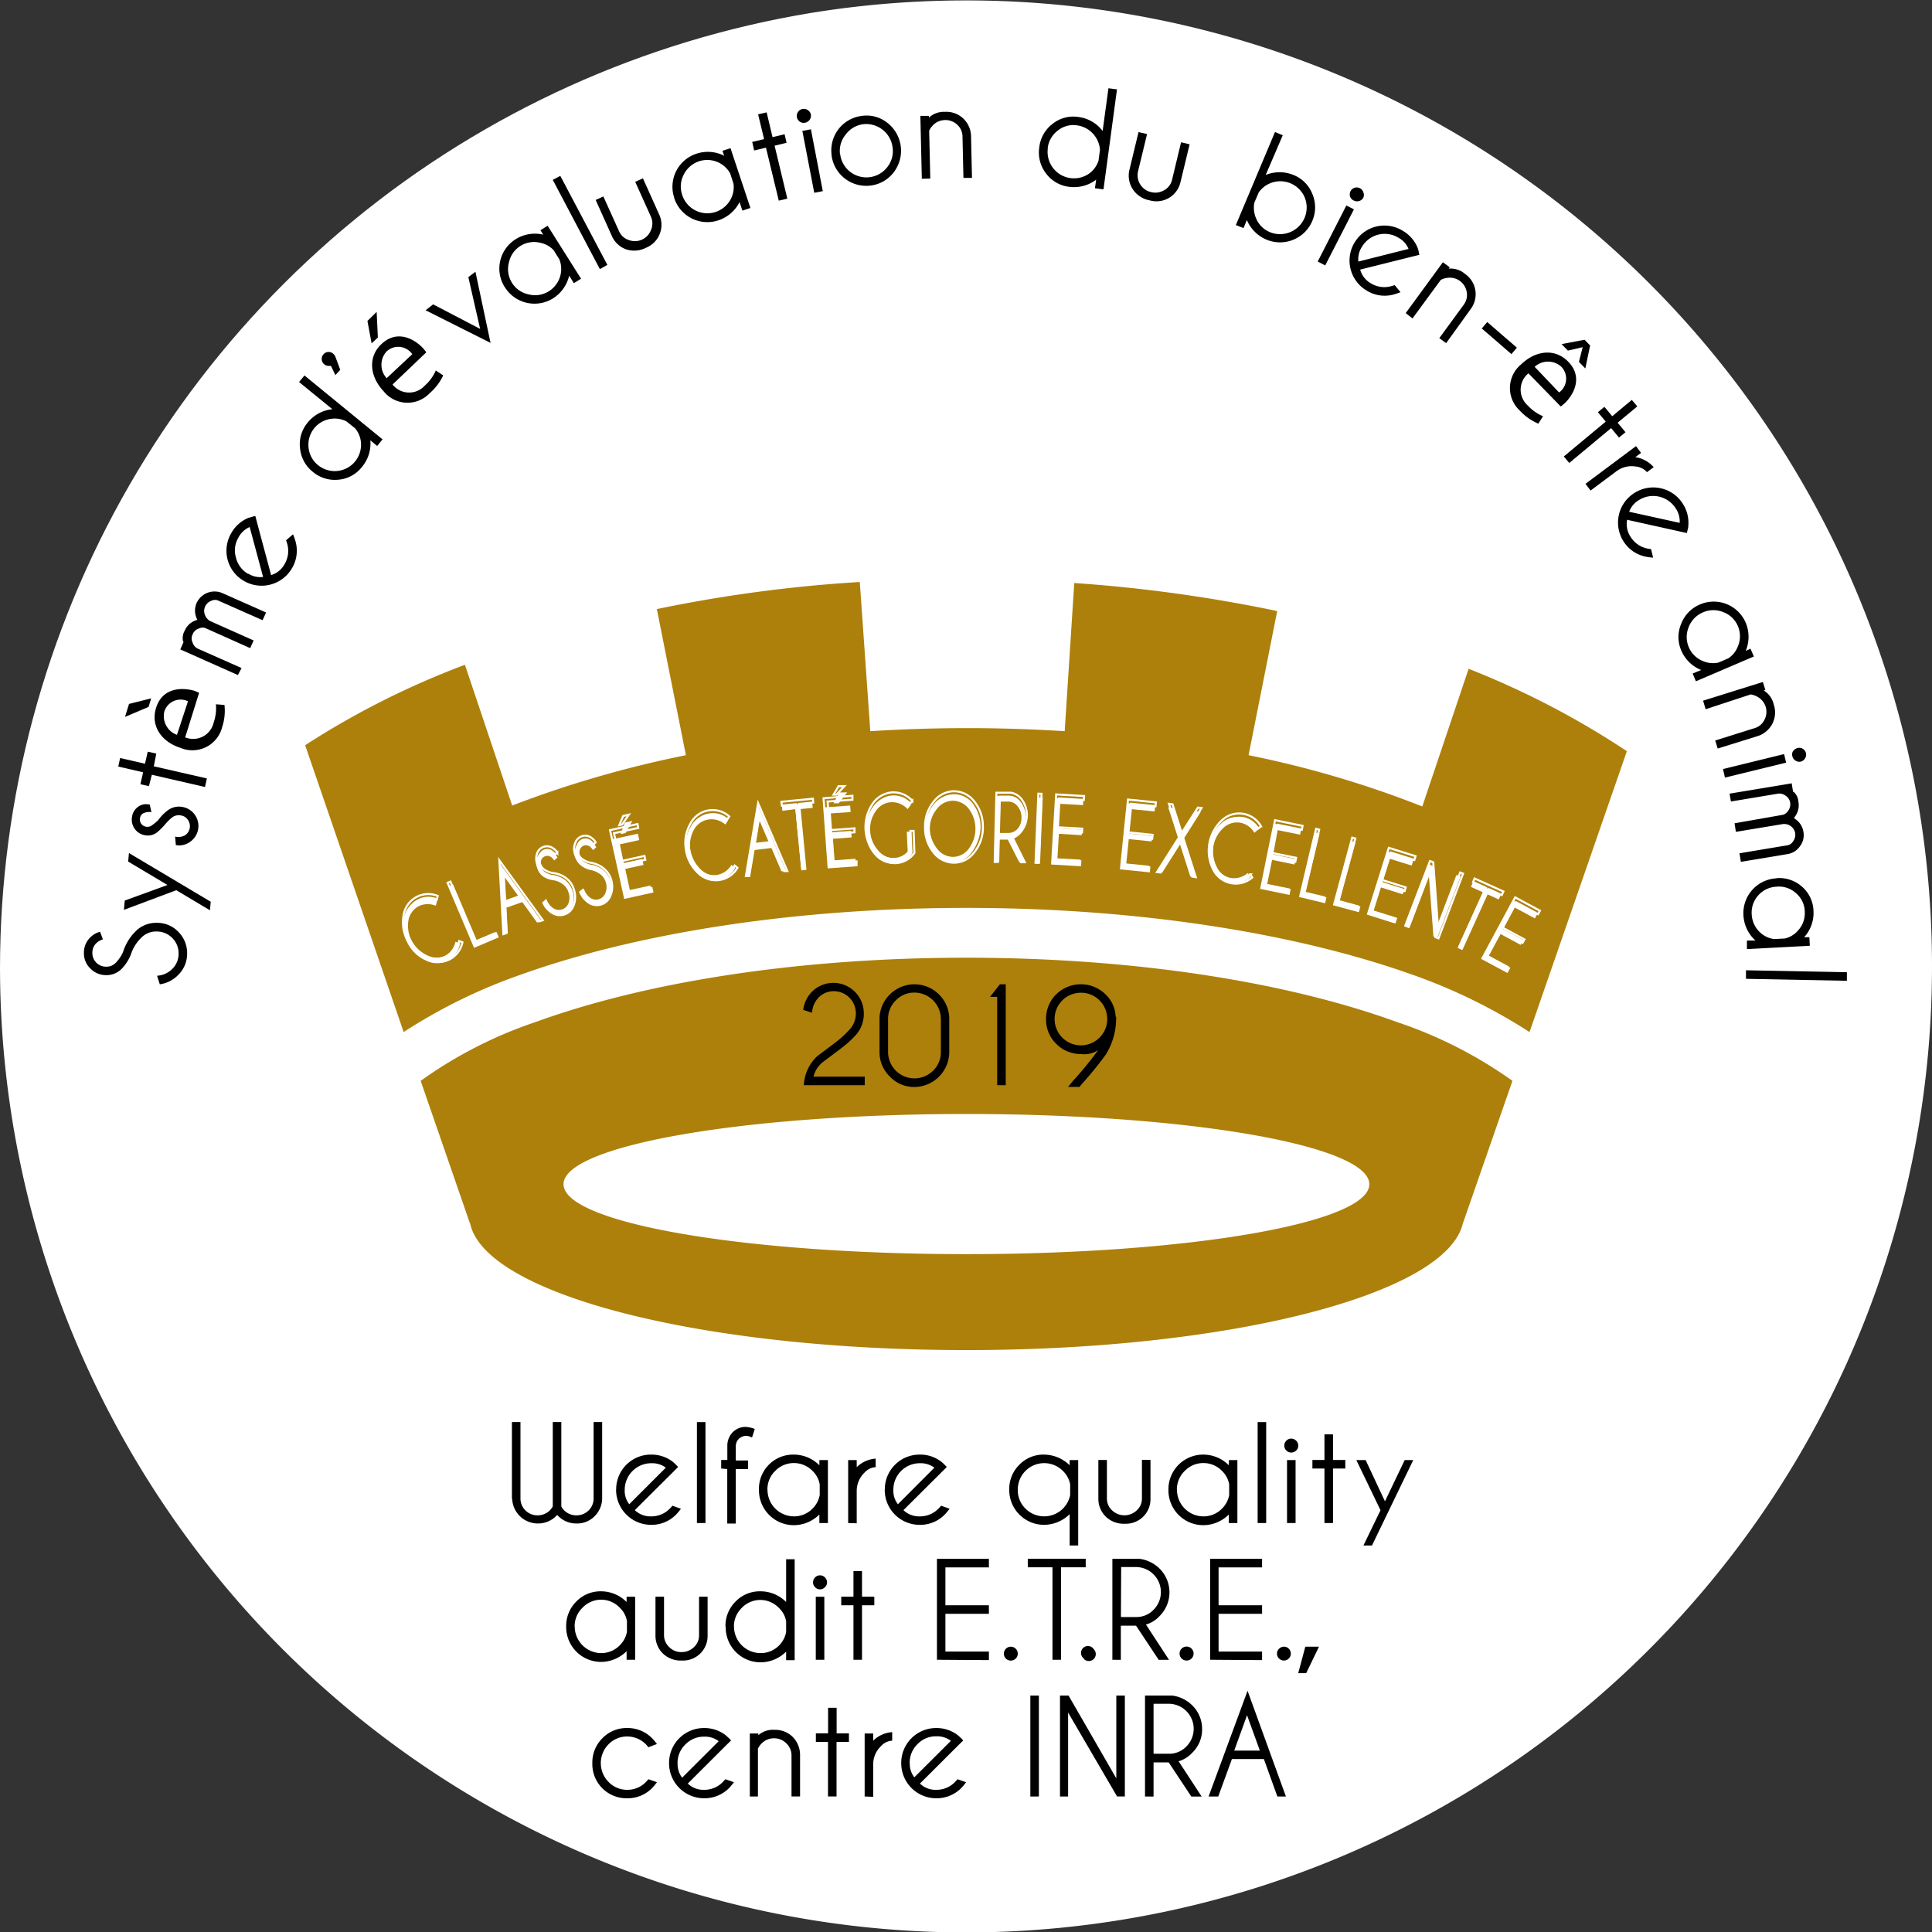 <svg xmlns="http://www.w3.org/2000/svg" xmlns:xlink="http://www.w3.org/1999/xlink" viewBox="0 0 226.1 226.1">
  <rect x="0" y="0" width="226.1" height="226.1" fill="#333333" stroke="none"/>
  <defs>
    <clipPath id="clip-path" transform="translate(0 0)">
      <path d="M0,113.39A113.39,113.39,0,1,0,113.39,0,113.38,113.38,0,0,0,0,113.39" style="fill: none"/>
    </clipPath>
  </defs>
  <title>Fichier 1</title>
  <g id="Calque_2" data-name="Calque 2">
    <g id="Calque_1-2" data-name="Calque 1">
      <g style="clip-path: url(#clip-path)">
        <path d="M226.1,113.05a113.05,113.05,0,1,1-113-113A113,113,0,0,1,226.1,113.05" transform="translate(0 0)" style="fill: #fff"/>
        <path d="M165.46,114.13c-13.58-4.87-32.1-7.88-52.37-7.88s-38.81,3-52.33,7.88a63.3,63.3,0,0,0-13.52,6.65L35.71,87.21a97.43,97.43,0,0,1,18.7-9.41l5.53,16.47a126.1,126.1,0,0,1,20.33-5.89l-3.4-17.1a166,166,0,0,1,23.75-3.17l1.23,17.46c3.7-.23,7.47-.36,11.35-.36s7.64.13,11.4.36l1.12-17.34a173.88,173.88,0,0,1,23.75,3.28l-3.35,16.87a119.62,119.62,0,0,1,20.33,6l5.42-16.11a98.78,98.78,0,0,1,18.52,9.64L179,120.78a65.32,65.32,0,0,0-13.53-6.65m-5.22,24.46c0-4.53-21.11-8.22-47.15-8.22s-47.15,3.69-47.15,8.22,21.09,8.18,47.15,8.18,47.15-3.65,47.15-8.18M55,143.18l-5.77-16.69A50.92,50.92,0,0,1,62.7,119.6c12.75-4.64,30.57-7.52,50.39-7.52s37.62,2.88,50.37,7.52A51.18,51.18,0,0,1,177,126.49l-5.82,16.74c-2,8.25-27.27,14.77-58.07,14.77-31,0-56.34-6.52-58.09-14.82" transform="translate(0 0)" style="fill: #ad800b"/>
      </g>
      <g style="clip-path: url(#clip-path)">
        <path d="M47.72,110.39a4.26,4.26,0,0,1-.47-2.89,2.83,2.83,0,0,1,1.45-2.06,2.94,2.94,0,0,1,2.47-.06L51,106a2.44,2.44,0,0,0-2,.05,2.35,2.35,0,0,0-1.21,1.71A3.87,3.87,0,0,0,50,111.85a2.32,2.32,0,0,0,2.09,0,2.43,2.43,0,0,0,1.21-1.64l.55.21a3,3,0,0,1-1.46,2,2.79,2.79,0,0,1-2.52,0A4.32,4.32,0,0,1,47.72,110.39Z" transform="translate(0 0)" style="fill: #fff"/>
        <path d="M52.3,111.91a2.61,2.61,0,0,1-2.36,0A4.09,4.09,0,0,1,48,110a4,4,0,0,1-.43-2.71,2.61,2.61,0,0,1,1.37-1.93,2.58,2.58,0,0,1,2.18-.1l.11-.41a2.92,2.92,0,0,0-4,2.27,4.54,4.54,0,0,0,.49,3,4.47,4.47,0,0,0,2.23,2.15,3,3,0,0,0,2.67,0,2.94,2.94,0,0,0,1.5-2l-.39-.14A2.6,2.6,0,0,1,52.3,111.91Z" transform="translate(0 0)" style="fill: none;stroke: #fff;stroke-miterlimit: 10;stroke-width: 0.239px"/>
        <path d="M55.54,110.77l-3-7.07.48-.2L55.77,110l2.15-.91.25.59Z" transform="translate(0 0)" style="fill: #fff"/>
        <polygon points="58.22 109.63 58.04 109.21 55.7 110.2 52.71 103.17 52.38 103.31 55.54 110.77 58.22 109.63" style="fill: none;stroke: #fff;stroke-miterlimit: 10;stroke-width: 0.239px"/>
        <path d="M58.91,109.33,58.46,101l4.92,6.79-.52.18-1.74-2.4-1.85.65.16,3Zm.33-3.83,1.49-.53-1.64-2.27Z" transform="translate(0 0)" style="fill: #fff"/>
        <path d="M63.15,107.82l.37-.13-5.08-7,.47,8.63.37-.13L59.11,106l2.14-.76Zm-4.07-2.33L58.89,102,61,104.82Z" transform="translate(0 0)" style="fill: none;stroke: #fff;stroke-miterlimit: 10;stroke-width: 0.239px"/>
        <path d="M63.54,105.65l.43-.36a2,2,0,0,0,.71.95,1.19,1.19,0,0,0,1.06.2,1.21,1.21,0,0,0,.79-.74,1.81,1.81,0,0,0,0-1.26,1.76,1.76,0,0,0-.72-1,2.64,2.64,0,0,0-1-.42,2.7,2.7,0,0,1-1.23-.43,1.9,1.9,0,0,1-.71-1,1.87,1.87,0,0,1,0-1.26,1.2,1.2,0,0,1,.78-.76,1.19,1.19,0,0,1,1.06.2,1.77,1.77,0,0,1,.53.58l-.39.35a1.28,1.28,0,0,0-.36-.4.76.76,0,0,0-1.15.35,1.18,1.18,0,0,0,0,.79,1.1,1.1,0,0,0,.45.63,2.35,2.35,0,0,0,.8.34,2.93,2.93,0,0,1,1.47.52A2.73,2.73,0,0,1,67,106a1.67,1.67,0,0,1-2.57.75A2.61,2.61,0,0,1,63.54,105.65Z" transform="translate(0 0)" style="fill: #fff"/>
        <path d="M66,103.12a2.32,2.32,0,0,1,.79,2.64,1.38,1.38,0,0,1-2.15.64,2,2,0,0,1-.76-1l-.29.25a2.5,2.5,0,0,0,.9,1.1,1.69,1.69,0,0,0,2.63-.78,2.64,2.64,0,0,0,.06-1.8,2.55,2.55,0,0,0-1-1.45,3.14,3.14,0,0,0-1.55-.56,2.77,2.77,0,0,1-.92-.38,1.49,1.49,0,0,1-.51-1.71.89.89,0,0,1,1.39-.41,1.54,1.54,0,0,1,.36.36l.27-.25a1.54,1.54,0,0,0-.47-.48,1.22,1.22,0,0,0-1.09-.2,1.23,1.23,0,0,0-.8.76,1.9,1.9,0,0,0,0,1.27,1.81,1.81,0,0,0,.74,1,2.71,2.71,0,0,0,1.28.44A3.11,3.11,0,0,1,66,103.12Z" transform="translate(0 0)" style="fill: none;stroke: #fff;stroke-miterlimit: 10;stroke-width: 0.239px"/>
        <path d="M67.89,104.36l.45-.34a2,2,0,0,0,.67,1,1.15,1.15,0,0,0,1,.24,1.2,1.2,0,0,0,.82-.71,1.83,1.83,0,0,0,.08-1.25,1.78,1.78,0,0,0-.68-1,2.76,2.76,0,0,0-1-.46A2.67,2.67,0,0,1,68,101.3a1.83,1.83,0,0,1-.68-1,1.87,1.87,0,0,1,.1-1.26,1.18,1.18,0,0,1,1.86-.48,1.6,1.6,0,0,1,.5.6l-.39.33a1.43,1.43,0,0,0-.35-.41.75.75,0,0,0-.65-.14.76.76,0,0,0-.51.45,1.14,1.14,0,0,0,0,.78,1.1,1.1,0,0,0,.42.65,2.31,2.31,0,0,0,.79.36,3.08,3.08,0,0,1,1.44.58,2.69,2.69,0,0,1,.82,3.18,1.65,1.65,0,0,1-2.59.65A2.65,2.65,0,0,1,67.89,104.36Z" transform="translate(0 0)" style="fill: #fff"/>
        <path d="M70.41,101.93a2.16,2.16,0,0,1,.79,1.22,2.11,2.11,0,0,1-.11,1.45,1.34,1.34,0,0,1-.94.83,1.38,1.38,0,0,1-1.22-.27,2.11,2.11,0,0,1-.73-1l-.3.24a2.61,2.61,0,0,0,.86,1.13,1.69,1.69,0,0,0,2.66-.68,2.66,2.66,0,0,0,.13-1.79,2.62,2.62,0,0,0-1-1.5,3.12,3.12,0,0,0-1.52-.61,2.69,2.69,0,0,1-.9-.42,1.35,1.35,0,0,1-.52-.78,1.42,1.42,0,0,1,.07-.94.91.91,0,0,1,.61-.54.93.93,0,0,1,.79.17,1.44,1.44,0,0,1,.35.39l.28-.24a1.47,1.47,0,0,0-.45-.51,1.21,1.21,0,0,0-1.08-.24,1.23,1.23,0,0,0-.83.73,1.84,1.84,0,0,0-.09,1.27,1.82,1.82,0,0,0,.69,1.07,2.71,2.71,0,0,0,1.27.49A3.11,3.11,0,0,1,70.41,101.93Z" transform="translate(0 0)" style="fill: none;stroke: #fff;stroke-miterlimit: 10;stroke-width: 0.239px"/>
        <path d="M75.31,101.22l-2.14.47.54,2.47,2.39-.53.16.74-3.1.68-1.51-6.83,3-.65.16.74-2.27.5L73,101l2.15-.47ZM74,96.07l-.78,1.42-.59.13.5-1.35Z" transform="translate(0 0)" style="fill: #fff"/>
        <path d="M72.93,95.49l-.45,1.07.34-.08.77-1.14Zm-1.54,1.66,1.75,7.91,3.2-.71-.1-.44-2.84.62-.73-3.28,2.85-.63-.1-.45-2.84.63-.73-3.29,2.84-.62-.09-.45Z" transform="translate(0 0)" style="fill: none;stroke: #fff;stroke-miterlimit: 10;stroke-width: 0.239px"/>
        <path d="M80.32,99.67a4.28,4.28,0,0,1,.49-2.89,2.79,2.79,0,0,1,2-1.49A2.94,2.94,0,0,1,85.2,96l-.31.5a2.43,2.43,0,0,0-2-.59,2.34,2.34,0,0,0-1.7,1.23,3.89,3.89,0,0,0,.73,4.6,2.33,2.33,0,0,0,2,.65,2.46,2.46,0,0,0,1.68-1.17l.44.37a2.91,2.91,0,0,1-2,1.44,2.83,2.83,0,0,1-2.39-.78A4.3,4.3,0,0,1,80.32,99.67Z" transform="translate(0 0)" style="fill: #fff"/>
        <path d="M84.18,102.58a2.66,2.66,0,0,1-2.25-.74,4.32,4.32,0,0,1-.81-5.15,2.6,2.6,0,0,1,4-.79l.22-.35a2.91,2.91,0,0,0-4.55.86,4.46,4.46,0,0,0-.52,3,4.52,4.52,0,0,0,1.43,2.74,2.92,2.92,0,0,0,4.6-.59l-.32-.26A2.62,2.62,0,0,1,84.18,102.58Z" transform="translate(0 0)" style="fill: none;stroke: #fff;stroke-miterlimit: 10;stroke-width: 0.239px"/>
        <path d="M87.28,102.48l1.4-8.27,3.31,7.7-.54.06-1.17-2.73-2,.24-.5,2.93Zm1.16-3.66L90,98.63l-1.11-2.58Z" transform="translate(0 0)" style="fill: #fff"/>
        <path d="M91.75,101.94l.39,0L88.72,94l-1.43,8.52.39,0,.53-3.19L90.47,99Zm-3.46-3.17.59-3.49,1.4,3.25Z" transform="translate(0 0)" style="fill: none;stroke: #fff;stroke-miterlimit: 10;stroke-width: 0.239px"/>
        <path d="M91.56,94.89l-.06-.64,3.55-.34.06.63-1.51.15.68,7-.52,0-.68-7Z" transform="translate(0 0)" style="fill: #fff"/>
        <polygon points="95.17 93.92 95.13 93.47 91.45 93.83 91.5 94.28 93.15 94.12 93.89 101.73 94.25 101.69 93.52 94.08 95.17 93.92" style="fill: none;stroke: #fff;stroke-miterlimit: 10;stroke-width: 0.239px"/>
        <path d="M99.68,98l-2.2.16.19,2.52,2.44-.18.06.76-3.18.23-.5-7,3-.22.06.76-2.32.16.16,2.21,2.19-.16Zm-.53-5.27-1,1.28-.61,0,.69-1.27Z" transform="translate(0 0)" style="fill: #fff"/>
        <path d="M98.14,92l-.59,1,.34,0,.93-1Zm-1.76,1.42.59,8.08,3.27-.24,0-.45-2.9.21-.25-3.36L100,97.4l0-.46-2.9.21-.25-3.35,2.91-.21,0-.46Z" transform="translate(0 0)" style="fill: none;stroke: #fff;stroke-miterlimit: 10;stroke-width: 0.239px"/>
        <path d="M101.32,97.29a4.24,4.24,0,0,1,.81-2.82,2.77,2.77,0,0,1,2.18-1.24,2.9,2.9,0,0,1,2.27,1l-.37.46a2.44,2.44,0,0,0-1.87-.81,2.31,2.31,0,0,0-1.82,1,3.53,3.53,0,0,0-.68,2.36,3.56,3.56,0,0,0,.88,2.29,2.3,2.3,0,0,0,1.9.87,2.15,2.15,0,0,0,1.6-.75l-.1-2.32.52,0,.12,2.57a2.81,2.81,0,0,1-2.11,1.17,2.77,2.77,0,0,1-2.28-1A4.2,4.2,0,0,1,101.32,97.29Z" transform="translate(0 0)" style="fill: #fff"/>
        <path d="M106.92,97.24l-.37,0,.1,2.47a2.54,2.54,0,0,1-1.83.88,2.61,2.61,0,0,1-2.15-1,4,4,0,0,1-1-2.57,4,4,0,0,1,.76-2.64,2.59,2.59,0,0,1,4.08-.33l.26-.32a2.93,2.93,0,0,0-2.3-1,3,3,0,0,0-2.33,1.31,4.88,4.88,0,0,0,.26,5.86,3,3,0,0,0,2.42,1.11,2.8,2.8,0,0,0,2.19-1.2Z" transform="translate(0 0)" style="fill: none;stroke: #fff;stroke-miterlimit: 10;stroke-width: 0.239px"/>
        <path d="M108.3,97a4.27,4.27,0,0,1,.91-2.78,2.77,2.77,0,0,1,4.5,0,4.61,4.61,0,0,1,0,5.55,2.82,2.82,0,0,1-2.25,1.17,2.78,2.78,0,0,1-2.25-1.14A4.25,4.25,0,0,1,108.3,97Zm.52,0a3.56,3.56,0,0,0,.8,2.31,2.31,2.31,0,0,0,3.76,0,3.88,3.88,0,0,0,0-4.65,2.39,2.39,0,0,0-1.9-.95,2.34,2.34,0,0,0-1.86,1A3.54,3.54,0,0,0,108.82,97Z" transform="translate(0 0)" style="fill: #fff"/>
        <path d="M113.76,94.13a4.35,4.35,0,0,1,0,5.23,2.6,2.6,0,0,1-4.22,0,4.31,4.31,0,0,1,0-5.22,2.62,2.62,0,0,1,4.23,0Zm-2.12-1.53a3,3,0,0,0-2.38,1.23,4.53,4.53,0,0,0-1,3,4.49,4.49,0,0,0,1,2.93,3,3,0,0,0,2.39,1.2,2.93,2.93,0,0,0,2.37-1.23,4.48,4.48,0,0,0,1-3,4.56,4.56,0,0,0-1-2.93A3,3,0,0,0,111.64,92.6Z" transform="translate(0 0)" style="fill: none;stroke: #fff;stroke-miterlimit: 10;stroke-width: 0.239px"/>
        <path d="M116.42,100.83l.19-7.67,1.68,0a2,2,0,0,1,1.21.78,3,3,0,0,1-.09,3.6,1.75,1.75,0,0,1-.85.62l1.35,2.72-.64,0-1.33-2.62-.94,0-.06,2.59Zm.6-3.22.94,0a1.36,1.36,0,0,0,1.1-.53,2.06,2.06,0,0,0,.48-1.33,2,2,0,0,0-.42-1.35,1.36,1.36,0,0,0-1.07-.59l-.94,0Z" transform="translate(0 0)" style="fill: #fff"/>
        <path d="M119.48,100.91h.45L118.49,98a2,2,0,0,0,1-.68,3.09,3.09,0,0,0,.1-3.74,2,2,0,0,0-1.26-.81l-1.72,0-.2,8.1h.37l.07-2.8,1.11,0h.11Zm-1.39-7.68a1.58,1.58,0,0,1,1.23.67,2.34,2.34,0,0,1,.48,1.56,2.38,2.38,0,0,1-.55,1.53,1.57,1.57,0,0,1-1.27.61l-1.11,0,.11-4.37Z" transform="translate(0 0)" style="fill: none;stroke: #fff;stroke-miterlimit: 10;stroke-width: 0.239px"/>
        <path d="M121.2,101l.31-7.67.52,0-.31,7.67Z" transform="translate(0 0)" style="fill: #fff"/>
        <rect x="117.5" y="96.75" width="8.1" height="0.37" transform="translate(19.68 214.39) rotate(-87.64)" style="fill: none;stroke: #fff;stroke-miterlimit: 10;stroke-width: 0.239px"/>
        <path d="M123.12,101.06l.45-7.67,3.19.19,0,.64-2.68-.15-.16,2.87,2.67.15,0,.65-2.67-.16-.17,2.87,2.68.15,0,.64Z" transform="translate(0 0)" style="fill: #fff"/>
        <polygon points="123.6 92.97 123.13 101.06 126.4 101.25 126.43 100.79 123.52 100.62 123.72 97.26 126.62 97.43 126.65 96.98 123.74 96.81 123.94 93.45 126.84 93.62 126.87 93.16 123.6 92.97" style="fill: none;stroke: #fff;stroke-miterlimit: 10;stroke-width: 0.239px"/>
        <path d="M131.19,101.63,132,94l3.19.32-.07.64-2.66-.26-.29,2.86,2.66.27-.06.64-2.67-.27-.29,2.85,2.67.27-.07.64Z" transform="translate(0 0)" style="fill: #fff"/>
        <polygon points="132.01 93.57 131.19 101.63 134.46 101.96 134.5 101.51 131.61 101.21 131.94 97.86 134.84 98.16 134.89 97.7 131.99 97.41 132.33 94.06 135.23 94.35 135.27 93.9 132.01 93.57" style="fill: none;stroke: #fff;stroke-miterlimit: 10;stroke-width: 0.239px"/>
        <path d="M135.39,102.06l2.5-3.92-1.17-3.65.59.08.95,3,1.68-2.64.59.07-2.05,3.24,1.41,4.42-.59-.08-1.2-3.75L136,102.14Z" transform="translate(0 0)" style="fill: #fff"/>
        <polygon points="135.81 102.11 138.18 98.39 139.53 102.59 139.94 102.65 138.44 97.97 140.61 94.56 140.19 94.51 138.29 97.49 137.22 94.13 136.8 94.07 138.03 97.91 135.4 102.06 135.81 102.11" style="fill: none;stroke: #fff;stroke-miterlimit: 10;stroke-width: 0.239px"/>
        <path d="M141.49,99a4.24,4.24,0,0,1,1.37-2.59,2.8,2.8,0,0,1,2.39-.77,2.93,2.93,0,0,1,2,1.44l-.45.38a2.42,2.42,0,0,0-1.66-1.18,2.31,2.31,0,0,0-2,.64,3.85,3.85,0,0,0-.76,4.59,2.32,2.32,0,0,0,1.69,1.24,2.43,2.43,0,0,0,1.95-.58l.31.5a3,3,0,0,1-2.37.72,2.82,2.82,0,0,1-2-1.49A4.32,4.32,0,0,1,141.49,99Z" transform="translate(0 0)" style="fill: #fff"/>
        <path d="M144.23,103a2.64,2.64,0,0,1-1.9-1.41,4.31,4.31,0,0,1,.85-5.14,2.66,2.66,0,0,1,2.26-.72,2.62,2.62,0,0,1,1.8,1.24l.33-.27A2.93,2.93,0,0,0,143,96a4.87,4.87,0,0,0-1,5.79,3,3,0,0,0,2.15,1.58,2.91,2.91,0,0,0,2.4-.69l-.22-.35A2.62,2.62,0,0,1,144.23,103Z" transform="translate(0 0)" style="fill: none;stroke: #fff;stroke-miterlimit: 10;stroke-width: 0.239px"/>
        <path d="M147.61,103.93l1.53-7.52,3.13.64-.12.63-2.63-.53L149,100l2.62.54-.13.63-2.62-.54-.57,2.82,2.62.53-.13.63Z" transform="translate(0 0)" style="fill: #fff"/>
        <polygon points="149.22 95.99 147.61 103.93 150.82 104.59 150.91 104.14 148.06 103.56 148.73 100.26 151.59 100.84 151.68 100.39 148.82 99.81 149.5 96.52 152.35 97.1 152.44 96.65 149.22 95.99" style="fill: none;stroke: #fff;stroke-miterlimit: 10;stroke-width: 0.239px"/>
        <path d="M152.16,104.88l1.76-7.46.51.12-1.62,6.84,2.28.54-.15.62Z" transform="translate(0 0)" style="fill: #fff"/>
        <polygon points="154.99 105.56 155.09 105.11 152.62 104.53 154.38 97.09 154.02 97 152.16 104.88 154.99 105.56" style="fill: none;stroke: #fff;stroke-miterlimit: 10;stroke-width: 0.239px"/>
        <path d="M156.13,105.85l2-7.41.5.14-1.84,6.78,2.26.62-.17.62Z" transform="translate(0 0)" style="fill: #fff"/>
        <polygon points="158.94 106.61 159.06 106.17 156.61 105.51 158.61 98.13 158.25 98.03 156.13 105.85 158.94 106.61" style="fill: none;stroke: #fff;stroke-miterlimit: 10;stroke-width: 0.239px"/>
        <path d="M160.1,107l2.3-7.32,3,1-.19.62-2.55-.8-.86,2.74,2.55.8-.19.62-2.56-.81-.86,2.74,2.56.8-.19.62Z" transform="translate(0 0)" style="fill: #fff"/>
        <polygon points="162.53 99.22 160.1 106.95 163.23 107.93 163.37 107.5 160.59 106.63 161.6 103.41 164.38 104.28 164.51 103.85 161.74 102.98 162.75 99.77 165.52 100.64 165.66 100.2 162.53 99.22" style="fill: none;stroke: #fff;stroke-miterlimit: 10;stroke-width: 0.239px"/>
        <path d="M164.46,108.33l2.74-7.17.49.19.51,6.94,2.24-5.89.49.19-2.74,7.17-.44-.17-.52-7-2.28,6Z" transform="translate(0 0)" style="fill: #fff"/>
        <polygon points="164.46 108.33 164.81 108.47 167.4 101.67 167.99 109.68 168.34 109.81 171.22 102.24 170.88 102.11 168.31 108.84 167.73 100.91 167.35 100.77 164.46 108.33" style="fill: none;stroke: #fff;stroke-miterlimit: 10;stroke-width: 0.239px"/>
        <path d="M172.14,103.79l.26-.59,3.26,1.48-.27.58-1.38-.63-2.9,6.41-.48-.21,2.9-6.41Z" transform="translate(0 0)" style="fill: #fff"/>
        <polygon points="175.75 104.75 175.94 104.33 172.57 102.81 172.39 103.23 173.9 103.91 170.75 110.88 171.08 111.03 174.24 104.06 175.75 104.75" style="fill: none;stroke: #fff;stroke-miterlimit: 10;stroke-width: 0.239px"/>
        <path d="M173.48,112.16l3.64-6.76,2.82,1.51-.31.57-2.36-1.27-1.36,2.53,2.36,1.27-.31.57-2.35-1.27-1.37,2.53,2.36,1.27-.3.56Z" transform="translate(0 0)" style="fill: #fff"/>
        <polygon points="177.32 105.02 173.48 112.16 176.37 113.71 176.59 113.31 174.02 111.93 175.62 108.96 178.18 110.34 178.4 109.94 175.84 108.56 177.43 105.6 180 106.98 180.21 106.58 177.32 105.02" style="fill: none;stroke: #fff;stroke-miterlimit: 10;stroke-width: 0.239px"/>
        <path d="M18.7,115.19l-.32-1a2.73,2.73,0,0,0,1.73-.75,2.46,2.46,0,0,0,.79-1.8,2.52,2.52,0,0,0-.72-1.85,2.56,2.56,0,0,0-1.83-.78,2.46,2.46,0,0,0-1.82.73,4.79,4.79,0,0,0-1.11,1.67,5.08,5.08,0,0,1-1.21,2,2.5,2.5,0,0,1-1.82.71,2.56,2.56,0,0,1-1.83-.79,2.46,2.46,0,0,1-.74-1.85,2.48,2.48,0,0,1,.79-1.82,2.56,2.56,0,0,1,1.1-.62l.33.89a2,2,0,0,0-.76.44,1.51,1.51,0,0,0-.47,1.12,1.59,1.59,0,0,0,1.59,1.64,1.5,1.5,0,0,0,1.14-.45,4.32,4.32,0,0,0,.86-1.27A5.85,5.85,0,0,1,15.86,109a3.36,3.36,0,0,1,2.52-1,3.4,3.4,0,0,1,2.52,1.08,3.53,3.53,0,0,1,1,2.55,3.47,3.47,0,0,1-1.1,2.52A3.64,3.64,0,0,1,18.7,115.19Z" transform="translate(0 0)"/>
        <path d="M14.5,106.48l.1-1.09,5-1.82L15,100.83l.09-1,9.57,5.7-.09,1-3.94-2.35Z" transform="translate(0 0)"/>
        <path d="M20.58,98.9l-.09-1a1.55,1.55,0,0,0,1.2-.17,1.28,1.28,0,0,0,.3-1.78,1.17,1.17,0,0,0-.83-.52,1.26,1.26,0,0,0-1,.22,5.77,5.77,0,0,0-.79.77,8,8,0,0,1-1,1,1.76,1.76,0,0,1-1.39.33,1.85,1.85,0,0,1-1.53-2.15,1.72,1.72,0,0,1,.71-1.18,1.55,1.55,0,0,1,1.21-.28l.15,0,.2.9a1.74,1.74,0,0,0-1,.16.83.83,0,0,0-.34.55.86.86,0,0,0,.73,1,.83.83,0,0,0,.65-.15A5.86,5.86,0,0,0,18.5,96a5.3,5.3,0,0,1,1.14-1.17,2.18,2.18,0,0,1,1.68-.4,2.26,2.26,0,0,1,.94,4.08A2.18,2.18,0,0,1,20.58,98.9Z" transform="translate(0 0)"/>
        <path d="M17.43,92l-1-.22.32-1.4-2.91-.67.22-1,2.91.67.32-1.41,1,.22L18,89.68l6.21,1.42-.22,1-6.22-1.43Z" transform="translate(0 0)"/>
        <path d="M15.1,82.38l2.59-.65-.3,1-2.76,1.17Zm6.57,3.91A2.46,2.46,0,0,0,25,84.58a5.23,5.23,0,0,0,.27-2.16l1,.08A6.1,6.1,0,0,1,26,85.09a3.59,3.59,0,0,1-4.86,2.44c-2.22-.7-3.55-2.56-2.87-4.7.76-2.41,3.07-2.38,4.43-2a5.25,5.25,0,0,1,.6.25ZM22,82.07a2,2,0,0,0-2.76,1.17A2.33,2.33,0,0,0,20.71,86Z" transform="translate(0 0)"/>
        <path d="M27.84,79l-6.74-3,.4-.9-.07,0a1.76,1.76,0,0,1,.19-1.3,2.17,2.17,0,0,1,1.26-1.19l.21-.08L23,72.33a2.23,2.23,0,0,1,0-1.74A2.31,2.31,0,0,1,26,69.4l5.14,2.28-.41.9-5.27-2.33a1,1,0,0,0-.75.07A1.24,1.24,0,0,0,24,71a1.21,1.21,0,0,0,0,1,1.3,1.3,0,0,0,.68.72l5,2.23-.4.9L24,73.49a1,1,0,0,0-.74.07,1.16,1.16,0,0,0-.71.66,1.11,1.11,0,0,0,0,1,1.17,1.17,0,0,0,.55.67l5.17,2.29Z" transform="translate(0 0)"/>
        <path d="M28.57,68a4.07,4.07,0,0,1-1.51-5.6,4.07,4.07,0,0,1,2-1.79l.48-.14.34-.09.21.81,1.64,6.11a2.65,2.65,0,0,0,1.58-1.29,3.05,3.05,0,0,0,.31-2.35c-.05-.18-.1-.32-.14-.43l.81-.7a6,6,0,0,1,.3.85,4,4,0,0,1-.42,3.12A4.11,4.11,0,0,1,28.57,68Zm.48-.87a2.61,2.61,0,0,0,1.74.39l-1.57-5.84a2.63,2.63,0,0,0-1.31,1.22,2.92,2.92,0,0,0-.3,2.34A3,3,0,0,0,29.05,67.17Z" transform="translate(0 0)"/>
        <path d="M36.61,55.22a4,4,0,0,1-1.5-2.77,3.93,3.93,0,0,1,.9-3,4.24,4.24,0,0,1,2.89-1.56L35,44.71l.63-.77,9.14,7.48-.63.77-.8-.66a4.27,4.27,0,0,1-1,3.14,3.9,3.9,0,0,1-2.75,1.47A4,4,0,0,1,36.61,55.22Zm.63-.77a3.08,3.08,0,0,0,5-2.68,2.93,2.93,0,0,0-.69-1.65l-1-.8A2.93,2.93,0,0,0,38.88,49a3.05,3.05,0,0,0-2.77,3.37A3,3,0,0,0,37.24,54.45Z" transform="translate(0 0)"/>
        <path d="M39.25,43.9l-.52-1.08h-.24a.79.79,0,0,1-.58-.22.77.77,0,0,1-.26-.57.78.78,0,0,1,.22-.58.77.77,0,0,1,.57-.26.79.79,0,0,1,.58.23.85.85,0,0,1,.21.28l.59,1.58Z" transform="translate(0 0)"/>
        <path d="M44.08,36.5l.14,3-.73.69L43,37.56ZM45.94,45a2.47,2.47,0,0,0,3.76.14A5.11,5.11,0,0,0,51,43.36l.87.57A6.25,6.25,0,0,1,50.3,46a3.58,3.58,0,0,1-5.43-.24c-1.59-1.69-1.85-4-.21-5.51,1.84-1.72,3.84-.56,4.82.47a6.47,6.47,0,0,1,.41.51Zm2.31-3.55a2,2,0,0,0-3-.33,2.32,2.32,0,0,0,0,3.14Z" transform="translate(0 0)"/>
        <path d="M49.81,36.31l.88-.69,5.5,2.87-1.38-6.06.83-.63,1.77,8.33Z" transform="translate(0 0)"/>
        <path d="M59.06,33.59A4.05,4.05,0,0,1,60.34,28a4.23,4.23,0,0,1,3.23-.54l-.32-.52.84-.52L68,32.62l-.84.52-.55-.88a4.29,4.29,0,0,1-1.91,2.67,4.09,4.09,0,0,1-5.63-1.34Zm.84-.52a3,3,0,0,0,2,1.39,3,3,0,0,0,2.32-.37,3.07,3.07,0,0,0,1.25-3.72l-.67-1.08a2.92,2.92,0,0,0-1.54-.87,3,3,0,0,0-3.7,2.3A3,3,0,0,0,59.9,33.07Z" transform="translate(0 0)"/>
        <path d="M70.2,31.49,64.69,21.05l.88-.47L71.08,31Z" transform="translate(0 0)"/>
        <path d="M71.58,27.56,69.71,23.4l.9-.41,1.85,4.1a1.86,1.86,0,0,0,1.13,1,2,2,0,0,0,1.59-.07,2,2,0,0,0,1-1.1,1.9,1.9,0,0,0,0-1.55l-1.84-4.09.9-.41,1.87,4.16A2.89,2.89,0,0,1,75.59,29a3,3,0,0,1-2.37.16A2.9,2.9,0,0,1,71.58,27.56Z" transform="translate(0 0)"/>
        <path d="M78.9,23.13A4.07,4.07,0,0,1,81.47,18a4.22,4.22,0,0,1,3.28.23l-.2-.58.94-.31,2.33,7-.94.31-.33-1a4.29,4.29,0,0,1-2.49,2.14,4.08,4.08,0,0,1-5.16-2.62Zm.94-.31a3.09,3.09,0,0,0,5.7.44,3,3,0,0,0,.3-1.77l-.39-1.2a3.07,3.07,0,0,0-5.44.16A3,3,0,0,0,79.84,22.82Z" transform="translate(0 0)"/>
        <path d="M88.26,17.61l-.23-1,1.39-.33-.7-2.9,1-.23.69,2.9,1.41-.34.23,1-1.4.34,1.49,6.2-1,.23-1.5-6.2Z" transform="translate(0 0)"/>
        <path d="M93.6,14.24a.84.84,0,0,1-.34-.52.78.78,0,0,1,.13-.61.77.77,0,0,1,.51-.35.85.85,0,0,1,1,.65.85.85,0,0,1-.67.95A.82.82,0,0,1,93.6,14.24Zm1.69,8.32L93.9,15.32l1-.19,1.39,7.24Z" transform="translate(0 0)"/>
        <path d="M97.32,18.12a4.06,4.06,0,0,1,3.56-4.56,3.88,3.88,0,0,1,3,.84,4.14,4.14,0,0,1,.7,5.78,4,4,0,0,1-2.73,1.54,4.09,4.09,0,0,1-4.54-3.6Zm1-.12a3.09,3.09,0,0,0,5.5,1.58,3,3,0,0,0,.64-2.31A3.11,3.11,0,0,0,101,14.54a3,3,0,0,0-2,1.17A3,3,0,0,0,98.3,18Z" transform="translate(0 0)"/>
        <path d="M107.88,20.92l-.17-7.36,1,0v.21a2.55,2.55,0,0,1,1.87-.68,2.87,2.87,0,0,1,2.15.78,2.92,2.92,0,0,1,.91,2.06l.11,4.89-1,0L112.64,16a1.89,1.89,0,0,0-.62-1.41,2,2,0,0,0-1.43-.54,2,2,0,0,0-1.4.6,2.25,2.25,0,0,0-.45.65l.13,5.6Z" transform="translate(0 0)"/>
        <path d="M121.63,17.21a4,4,0,0,1,1.57-2.73,3.87,3.87,0,0,1,3-.79,4.2,4.2,0,0,1,2.84,1.64l.68-5,1,.13-1.58,11.7-1-.13.14-1a4.29,4.29,0,0,1-3.18.83,3.92,3.92,0,0,1-2.69-1.57A4,4,0,0,1,121.63,17.21Zm1,.13a3.09,3.09,0,0,0,4.93,2.9,3,3,0,0,0,1-1.45l.17-1.26a3.12,3.12,0,0,0-2.68-2.86,2.89,2.89,0,0,0-2.27.62A3,3,0,0,0,122.61,17.34Z" transform="translate(0 0)"/>
        <path d="M132.17,19.9l1.07-4.44,1,.23-1.06,4.37a2,2,0,0,0,.26,1.52,2,2,0,0,0,1.31.91,2,2,0,0,0,1.49-.23,1.87,1.87,0,0,0,.93-1.24l1.05-4.37,1,.24-1.07,4.43a2.88,2.88,0,0,1-3.59,2.13,3,3,0,0,1-2-1.32A2.88,2.88,0,0,1,132.17,19.9Z" transform="translate(0 0)"/>
        <path d="M144.63,26.34l4.58-10.89.91.38-2,4.65a4.28,4.28,0,0,1,3.26,0,3.92,3.92,0,0,1,2.2,2.21,4,4,0,0,1,0,3.16,4.1,4.1,0,0,1-5.35,2.2,4.3,4.3,0,0,1-2.31-2.3l-.39.94Zm2.16-2.61a3.15,3.15,0,0,0,.18,1.76,3,3,0,0,0,1.65,1.68,3.12,3.12,0,0,0,4.07-4.06,3.1,3.1,0,0,0-5.38-.6Z" transform="translate(0 0)"/>
        <path d="M154.21,30.61l3.35-6.56.89.45-3.36,6.56ZM158,23a.81.81,0,1,1,1.55-.5.8.8,0,0,1,0,.63.79.79,0,0,1-.48.39.81.81,0,0,1-.63-.05A.78.78,0,0,1,158,23Z" transform="translate(0 0)"/>
        <path d="M158.53,28.38A4.06,4.06,0,0,1,164.15,27,4.07,4.07,0,0,1,165.9,29a3.82,3.82,0,0,1,.14.48c0,.05,0,.17.08.34l-.81.2-6.13,1.53a2.64,2.64,0,0,0,1.26,1.61,3,3,0,0,0,2.34.34l.44-.13.68.82a7.18,7.18,0,0,1-.85.29,4,4,0,0,1-3.12-.48,4.08,4.08,0,0,1-1.4-5.63Zm.86.5a2.61,2.61,0,0,0-.42,1.73l5.87-1.48a2.64,2.64,0,0,0-1.2-1.32,3.09,3.09,0,0,0-4.25,1.07Z" transform="translate(0 0)"/>
        <path d="M164.51,36.64l4.35-5.95.8.59-.12.16a2.56,2.56,0,0,1,1.89.6,2.89,2.89,0,0,1,.69,4.12l-2.88,4-.8-.59,2.84-3.88a1.9,1.9,0,0,0,.37-1.5,2,2,0,0,0-2.28-1.67,2.06,2.06,0,0,0-.76.24l-3.31,4.51Z" transform="translate(0 0)"/>
        <path d="M173.41,38.44l.64-.75,3.47,3-.64.75Z" transform="translate(0 0)"/>
        <path d="M178.87,43.69a2.47,2.47,0,0,0-.07,3.77,5,5,0,0,0,1.78,1.25l-.55.87a6.23,6.23,0,0,1-2.14-1.5,3.59,3.59,0,0,1,.13-5.44c1.67-1.62,3.94-1.92,5.51-.31,1.76,1.8.64,3.83-.37,4.82a5.13,5.13,0,0,1-.51.42Zm3.59,2.24a2,2,0,0,0,.27-3,2.31,2.31,0,0,0-3.13,0Zm3.63-5.5-.56,2.69-.75-.77.44-1.72,0,0-1.73.4-.74-.76,2.69-.51Z" transform="translate(0 0)"/>
        <path d="M187,48.24l.76-.63.92,1.1,2.29-1.91.64.76-2.3,1.91.92,1.11-.76.63-.92-1.11-4.9,4.08-.64-.76,4.91-4.08Z" transform="translate(0 0)"/>
        <path d="M185.55,56.62l5.91-4.41.59.79-.67.5a3.56,3.56,0,0,1,2.15,1.17l-.79.59a1.9,1.9,0,0,0-1.3-.66,2.94,2.94,0,0,0-2.23.52l-3.07,2.29Z" transform="translate(0 0)"/>
        <path d="M191.26,57.7a4.09,4.09,0,0,1,5.67,1.24,4.1,4.1,0,0,1,.65,2.62c0,.19-.06.36-.09.49l-.08.33-.82-.18-6.17-1.37a2.67,2.67,0,0,0,.41,2,3,3,0,0,0,1.94,1.36,3.35,3.35,0,0,0,.45.07l.24,1a6.21,6.21,0,0,1-.89-.12A4,4,0,0,1,190,63.36a4.09,4.09,0,0,1,1.26-5.66Zm.55.82a2.62,2.62,0,0,0-1.15,1.37l5.91,1.3a2.66,2.66,0,0,0-.48-1.72,3.12,3.12,0,0,0-4.28-.95Z" transform="translate(0 0)"/>
        <path d="M198.92,70.75a4.07,4.07,0,0,1,5.38,2.13,4.26,4.26,0,0,1,0,3.29l.56-.25.39.91-6.78,2.9-.38-.91,1-.41a4.23,4.23,0,0,1-2.34-2.3,3.91,3.91,0,0,1,0-3.11A4,4,0,0,1,198.92,70.75Zm.39.91a3.05,3.05,0,0,0-1.68,1.72,3,3,0,0,0,0,2.34,3,3,0,0,0,1.7,1.66,3,3,0,0,0,1.78.16l1.16-.5a2.91,2.91,0,0,0,1.11-1.39,3,3,0,0,0,0-2.38,2.94,2.94,0,0,0-1.7-1.63A3,3,0,0,0,199.31,71.66Z" transform="translate(0 0)"/>
        <path d="M199.31,82l7-2.19.29.94-.19.06a2.54,2.54,0,0,1,1.16,1.61,2.87,2.87,0,0,1-.16,2.29,2.94,2.94,0,0,1-1.73,1.44l-4.66,1.45-.29-.94,4.59-1.44a1.86,1.86,0,0,0,1.18-1,2,2,0,0,0,.13-1.52,2.05,2.05,0,0,0-1-1.18,2.28,2.28,0,0,0-.75-.25L199.61,83Z" transform="translate(0 0)"/>
        <path d="M201.64,90l7.15-1.75.24,1-7.16,1.75Zm8.22-2.1a.83.83,0,0,1,1.12-.27.82.82,0,0,1,.37.5.85.85,0,0,1-.6,1,.79.79,0,0,1-.61-.11.82.82,0,0,1-.38-.51A.78.78,0,0,1,209.86,87.86Z" transform="translate(0 0)"/>
        <path d="M202.41,92.88l7.27-1.21.16,1h.08a1.77,1.77,0,0,1,.55,1.19,2.19,2.19,0,0,1-.4,1.69l-.12.18.18.15a2.16,2.16,0,0,1,.92,1.46,2.12,2.12,0,0,1-.4,1.69,2.17,2.17,0,0,1-1.38.91l-5.54.92-.16-1,5.69-.95a1,1,0,0,0,.59-.46,1.3,1.3,0,0,0,.23-1,1.31,1.31,0,0,0-1.5-1l-5.43.9-.16-1,5.69-1a1.14,1.14,0,0,0,.59-.47,1.24,1.24,0,0,0,.23-.94,1.16,1.16,0,0,0-.52-.81,1.24,1.24,0,0,0-.84-.26l-5.57.93Z" transform="translate(0 0)"/>
        <path d="M207.89,102.77a4,4,0,0,1,3,1,3.9,3.9,0,0,1,1.34,2.81,4.23,4.23,0,0,1-1.09,3.1l.61,0,.05,1-7.36.39,0-1,1,0a4.27,4.27,0,0,1-1.41-3,4.08,4.08,0,0,1,3.9-4.28Zm.05,1a3,3,0,0,0-2.16,1A3,3,0,0,0,205,107a3.09,3.09,0,0,0,1,2.14,3,3,0,0,0,1.63.76l1.26-.07a2.9,2.9,0,0,0,1.52-.92,3,3,0,0,0,.8-2.24,2.92,2.92,0,0,0-1-2.12A3,3,0,0,0,207.94,103.76Z" transform="translate(0 0)"/>
        <path d="M204.33,113.55l11.81.23,0,1-11.81-.23Z" transform="translate(0 0)"/>
        <g>
          <path d="M59.91,175.42v-9h1v8.92a1.94,1.94,0,0,0,.59,1.43,2,2,0,0,0,1.42.57,2.07,2.07,0,0,0,1.42-.57,2.5,2.5,0,0,0,.35-.47v-9.88h1v9.88a2.13,2.13,0,0,0,.35.47,2,2,0,0,0,1.42.57,2,2,0,0,0,1.42-.57,1.94,1.94,0,0,0,.59-1.43v-8.92h1v9a3,3,0,0,1-.86,2,2.86,2.86,0,0,1-2.14.87,2.94,2.94,0,0,1-2.12-.85l-.14-.15-.15.15a2.94,2.94,0,0,1-2.12.85,3,3,0,0,1-3-2.91Z" transform="translate(0 0)"/>
          <path d="M72.11,174.34a4.06,4.06,0,0,1,4.09-4.11,4.08,4.08,0,0,1,2.56.86,4.18,4.18,0,0,1,.36.34l.24.25-.59.59-4.48,4.46a2.64,2.64,0,0,0,1.91.73,3,3,0,0,0,2.19-.91,2.7,2.7,0,0,0,.3-.34l1,.36a7.78,7.78,0,0,1-.58.69,4,4,0,0,1-2.92,1.19,4.1,4.1,0,0,1-4.09-4.11Zm1,0a2.56,2.56,0,0,0,.53,1.7l4.28-4.28a2.68,2.68,0,0,0-1.71-.52,3.11,3.11,0,0,0-3.1,3.1Z" transform="translate(0 0)"/>
          <path d="M81.56,178.24V166.43h1v11.81Z" transform="translate(0 0)"/>
          <path d="M84.4,171.86v-1h.72V169.1a2.25,2.25,0,0,1,.65-1.51,2.11,2.11,0,0,1,1.49-.6,3.44,3.44,0,0,1,1.07.24l-.32,1a1.85,1.85,0,0,0-.69-.2,1.32,1.32,0,0,0-.85.35,1.23,1.23,0,0,0-.36.85v1.69h1.44v1H86.11v6.38h-1v-6.38Z" transform="translate(0 0)"/>
          <path d="M88.82,174.34a4,4,0,0,1,4.07-4.11,4.23,4.23,0,0,1,3,1.25v-.61h1v7.37h-1v-1a4.26,4.26,0,0,1-3,1.25,4.08,4.08,0,0,1-4.07-4.11Zm1,0a3.11,3.11,0,0,0,3.08,3.12,3,3,0,0,0,2.19-.91,3,3,0,0,0,.84-1.58v-1.26a2.86,2.86,0,0,0-.84-1.57,3.05,3.05,0,0,0-4.37,0A3,3,0,0,0,89.81,174.34Z" transform="translate(0 0)"/>
          <path d="M99.26,178.24v-7.37h1v.83a3.52,3.52,0,0,1,2.22-1v1a1.92,1.92,0,0,0-1.31.64,3,3,0,0,0-.91,2.1v3.83Z" transform="translate(0 0)"/>
          <path d="M103.55,174.34a4.06,4.06,0,0,1,4.09-4.11,4,4,0,0,1,2.55.86,4.51,4.51,0,0,1,.37.34l.24.25-.59.59-4.48,4.46a2.63,2.63,0,0,0,1.91.73,3,3,0,0,0,2.19-.91,2.7,2.7,0,0,0,.3-.34l1,.36a7.78,7.78,0,0,1-.58.69,4,4,0,0,1-2.92,1.19,4.08,4.08,0,0,1-4.09-4.11Zm1,0a2.56,2.56,0,0,0,.53,1.7l4.27-4.28a2.68,2.68,0,0,0-1.71-.52,3.09,3.09,0,0,0-3.09,3.1Z" transform="translate(0 0)"/>
          <path d="M118.11,174.34a4,4,0,0,1,1.18-2.92,3.93,3.93,0,0,1,2.89-1.19,4.33,4.33,0,0,1,3,1.25v-.61h1v10h-1V177.2a4.3,4.3,0,0,1-3,1.25,4.08,4.08,0,0,1-4.07-4.11Zm1,0a3,3,0,0,0,.9,2.21,3.1,3.1,0,0,0,5.23-1.58v-1.26a2.94,2.94,0,0,0-.85-1.57,3.09,3.09,0,0,0-5.28,2.2Z" transform="translate(0 0)"/>
          <path d="M128.54,175.42v-4.56h1v4.49a1.87,1.87,0,0,0,.61,1.41,2.09,2.09,0,0,0,2.88,0,1.85,1.85,0,0,0,.61-1.42v-4.49h1v4.56a2.87,2.87,0,0,1-3,2.91,3,3,0,0,1-2.22-.82A2.9,2.9,0,0,1,128.54,175.42Z" transform="translate(0 0)"/>
          <path d="M136.74,174.34a4.06,4.06,0,0,1,4.07-4.11,4.23,4.23,0,0,1,3,1.25v-.61h1v7.37h-1v-1a4.26,4.26,0,0,1-3,1.25,4.08,4.08,0,0,1-4.07-4.11Zm1,0a3.11,3.11,0,0,0,3.08,3.12,3,3,0,0,0,2.19-.91,3,3,0,0,0,.84-1.58v-1.26a2.86,2.86,0,0,0-.84-1.57,3,3,0,0,0-2.19-.92,3,3,0,0,0-2.17.92A3,3,0,0,0,137.73,174.34Z" transform="translate(0 0)"/>
          <path d="M147.18,178.24V166.43h1v11.81Z" transform="translate(0 0)"/>
          <path d="M150.54,169.75a.78.78,0,0,1-.24-.57.82.82,0,0,1,.24-.58.78.78,0,0,1,.57-.24.84.84,0,0,1,.83.82.78.78,0,0,1-.25.57.82.82,0,0,1-.58.24A.78.78,0,0,1,150.54,169.75Zm.08,8.49v-7.37h1v7.37Z" transform="translate(0 0)"/>
          <path d="M153.59,171.86v-1H155v-3h1v3h1.44v1H156v6.38h-1v-6.38Z" transform="translate(0 0)"/>
          <path d="M158.73,170.87h1.09l2.26,4.83,2.31-4.83h1l-4.83,10h-1l2-4.13Z" transform="translate(0 0)"/>
        </g>
        <g>
          <path d="M66.26,190.34a4,4,0,0,1,1.19-2.92,3.93,3.93,0,0,1,2.88-1.19,4.23,4.23,0,0,1,3,1.25v-.61h1v7.37h-1v-1a4.26,4.26,0,0,1-3,1.25,4.08,4.08,0,0,1-4.07-4.11Zm1,0a3.11,3.11,0,0,0,3.08,3.12,3,3,0,0,0,2.19-.91,3,3,0,0,0,.84-1.58v-1.26a2.8,2.8,0,0,0-.84-1.56,3,3,0,0,0-4.36,0A3,3,0,0,0,67.25,190.34Z" transform="translate(0 0)"/>
          <path d="M76.71,191.42v-4.56h1v4.49a1.91,1.91,0,0,0,.61,1.41,1.94,1.94,0,0,0,1.49.58,2,2,0,0,0,1.39-.57,1.85,1.85,0,0,0,.61-1.42v-4.49h1v4.56a2.87,2.87,0,0,1-3,2.91,3,3,0,0,1-2.23-.82A2.89,2.89,0,0,1,76.71,191.42Z" transform="translate(0 0)"/>
          <path d="M84.9,190.34a4,4,0,0,1,1.19-2.92A3.93,3.93,0,0,1,89,186.23a4.23,4.23,0,0,1,3,1.25v-5h1v11.81H92v-1a4.26,4.26,0,0,1-3,1.25,4.08,4.08,0,0,1-4.07-4.11Zm1,0A3.11,3.11,0,0,0,89,193.46a3,3,0,0,0,2.19-.91A3,3,0,0,0,92,191v-1.26a2.8,2.8,0,0,0-.84-1.56,3,3,0,0,0-4.36,0A3,3,0,0,0,85.89,190.34Z" transform="translate(0 0)"/>
          <path d="M95.39,185.75a.76.76,0,0,1-.24-.57.82.82,0,0,1,.24-.58.78.78,0,0,1,.57-.24.8.8,0,0,1,.58.24.82.82,0,0,1,.25.58.78.78,0,0,1-.25.57A.8.8,0,0,1,96,186,.78.78,0,0,1,95.39,185.75Zm.08,8.49v-7.37h1v7.37Z" transform="translate(0 0)"/>
          <path d="M98.45,187.86v-1h1.43v-3h1v3h1.44v1h-1.44v6.38h-1v-6.38Z" transform="translate(0 0)"/>
          <path d="M109.65,194.24V182.43h6.08v1h-5.09v4.43h5.09v1h-5.09v4.42h5.09v1Z" transform="translate(0 0)"/>
          <path d="M117.72,194.1a.81.81,0,1,1,1.15-1.15.81.81,0,0,1-1.15,1.15Z" transform="translate(0 0)"/>
          <path d="M120.28,183.42v-1h6.78v1h-2.89v10.82h-1V183.42Z" transform="translate(0 0)"/>
          <path d="M126.85,194.1A.81.81,0,1,1,128,193a.81.81,0,0,1-1.15,1.15Z" transform="translate(0 0)"/>
          <path d="M130.18,194.24V182.43h3.19a4.07,4.07,0,0,1,2.34,1.15,3.91,3.91,0,0,1,0,5.54,3.46,3.46,0,0,1-1.6,1l2.7,4.13H135.6l-2.65-4h-1.78v4Zm1-5H133a2.75,2.75,0,0,0,2-.85,2.93,2.93,0,0,0-2-5h-1.79Z" transform="translate(0 0)"/>
          <path d="M138.29,194.1a.82.82,0,1,1,1.15,0,.83.83,0,0,1-1.15,0Z" transform="translate(0 0)"/>
          <path d="M141.62,194.24V182.43h6.08v1h-5.09v4.43h5.09v1h-5.09v4.42h5.09v1Z" transform="translate(0 0)"/>
          <path d="M149.69,194.1a.79.79,0,0,1,0-1.15.78.78,0,0,1,.57-.24.75.75,0,0,1,.57.24.81.81,0,0,1-.57,1.38A.81.81,0,0,1,149.69,194.1Z" transform="translate(0 0)"/>
          <path d="M151.93,195.81l.83-3.1h1.6l-1.5,3.1Z" transform="translate(0 0)"/>
        </g>
        <g>
          <path d="M69.32,206.34a4,4,0,0,1,1.18-2.92,3.93,3.93,0,0,1,2.89-1.19,4,4,0,0,1,2.92,1.19,6.51,6.51,0,0,1,.57.68l-1,.38a4.59,4.59,0,0,0-.3-.35,3.06,3.06,0,0,0-2.19-.91,3,3,0,0,0-2.17.91,3.13,3.13,0,0,0,0,4.41,3,3,0,0,0,2.17.92,3,3,0,0,0,2.19-.9c.13-.14.23-.25.3-.34l1,.35a6.5,6.5,0,0,1-.57.69,4,4,0,0,1-2.92,1.19,4,4,0,0,1-4.07-4.11Z" transform="translate(0 0)"/>
          <path d="M78.3,206.34a4.08,4.08,0,0,1,4.1-4.11,4.07,4.07,0,0,1,2.55.86l.37.34.24.25-.6.59-4.47,4.46a2.62,2.62,0,0,0,1.9.73,3,3,0,0,0,2.19-.9l.31-.34,1,.35a6.5,6.5,0,0,1-.57.69,4.05,4.05,0,0,1-2.93,1.19,4.1,4.1,0,0,1-4.09-4.11Zm1,0a2.6,2.6,0,0,0,.53,1.7l4.28-4.27a2.63,2.63,0,0,0-1.71-.53,3,3,0,0,0-2.18.9A3,3,0,0,0,79.29,206.32Z" transform="translate(0 0)"/>
          <path d="M87.75,210.24v-7.37h1v.2a2.57,2.57,0,0,1,1.88-.63,2.91,2.91,0,0,1,2.14.83,3,3,0,0,1,.86,2.09v4.88h-1v-4.81A1.94,1.94,0,0,0,92,204a2,2,0,0,0-1.42-.57,2,2,0,0,0-1.41.57,2.18,2.18,0,0,0-.47.64v5.6Z" transform="translate(0 0)"/>
          <path d="M95.48,203.86v-1h1.43v-3h1v3h1.44v1H97.9v6.38h-1v-6.38Z" transform="translate(0 0)"/>
          <path d="M101.19,210.24v-7.37h1v.84a3.49,3.49,0,0,1,2.22-1v1a1.88,1.88,0,0,0-1.31.64,2.93,2.93,0,0,0-.91,2.1v3.83Z" transform="translate(0 0)"/>
          <path d="M105.47,206.34a4.08,4.08,0,0,1,4.1-4.11,4.07,4.07,0,0,1,2.55.86l.37.34.24.25-.6.59-4.47,4.46a2.62,2.62,0,0,0,1.9.73,3,3,0,0,0,2.19-.9l.31-.34,1,.35a6.5,6.5,0,0,1-.57.69,4.05,4.05,0,0,1-2.93,1.19,4.1,4.1,0,0,1-4.09-4.11Zm1,0A2.6,2.6,0,0,0,107,208l4.28-4.27a2.63,2.63,0,0,0-1.71-.53,2.94,2.94,0,0,0-2.18.9A3,3,0,0,0,106.46,206.32Z" transform="translate(0 0)"/>
          <path d="M120.58,210.24V198.43h1v11.81Z" transform="translate(0 0)"/>
          <path d="M124.05,210.24V198.43h1l5.59,9.69v-9.69h1v11.81h-.91L125,200.42v9.82Z" transform="translate(0 0)"/>
          <path d="M134,210.24V198.43h3.18a4.06,4.06,0,0,1,2.35,1.15,3.84,3.84,0,0,1,1.15,2.76,3.77,3.77,0,0,1-1.15,2.78,3.51,3.51,0,0,1-1.6,1l2.7,4.13h-1.21l-2.65-4H135v4Zm1-5h1.78a2.78,2.78,0,0,0,2.06-.85,2.93,2.93,0,0,0-2.06-5H135Z" transform="translate(0 0)"/>
          <path d="M141.44,210.24,146,197.87l4.49,12.37h-1l-1.58-4.38h-3.74l-1.6,4.38Zm3-5.37h3l-1.5-4.14Z" transform="translate(0 0)"/>
        </g>
        <g>
          <path d="M94,118.19a3.66,3.66,0,0,1,1-2.11,3.56,3.56,0,0,1,6.09,2.54,3.7,3.7,0,0,1-1,2.58,12.35,12.35,0,0,1-1.58,1.43l-2.06,1.55A3.14,3.14,0,0,0,95.2,126h6v1H94.07a5,5,0,0,1,1.57-3.4L97.77,122a11.92,11.92,0,0,0,1.64-1.5,2.77,2.77,0,0,0,.75-1.9,2.58,2.58,0,0,0-2.57-2.6,2.45,2.45,0,0,0-1.8.75,2.84,2.84,0,0,0-.76,1.77Z" transform="translate(0 0)"/>
          <path d="M102.93,123.09V119.3a4,4,0,0,1,1.2-2.91,4.07,4.07,0,0,1,5.77,0,4,4,0,0,1,1.19,2.91v3.79a4.11,4.11,0,0,1-4.09,4.12,3.88,3.88,0,0,1-2.86-1.22A3.94,3.94,0,0,1,102.93,123.09Zm1,0a3.09,3.09,0,0,0,5.27,2.21,3,3,0,0,0,.91-2.21v-3.83a3.11,3.11,0,0,0-3.1-3.1,3,3,0,0,0-2.17.91,3,3,0,0,0-.91,2.19Z" transform="translate(0 0)"/>
          <path d="M115.86,116.66l1.16-1.47h.68V127h-1V116.66Z" transform="translate(0 0)"/>
          <path d="M122.42,119.28a4,4,0,0,1,1.18-2.91,4.12,4.12,0,0,1,5.78,0,3.76,3.76,0,0,1,1.18,2.61h.06a8.09,8.09,0,0,1-1.19,4.41,41.25,41.25,0,0,1-2.86,3.51l-.24.3H125l.52-.65a40.1,40.1,0,0,0,3-3.66,2.88,2.88,0,0,1-2,.46,4,4,0,0,1-2.91-1.19A3.92,3.92,0,0,1,122.42,119.28Zm1,0a3.08,3.08,0,1,0,5.27-2.19,3,3,0,0,0-2.19-.91,3.07,3.07,0,0,0-3.08,3.1Z" transform="translate(0 0)"/>
        </g>
      </g>
    </g>
  </g>
</svg>
